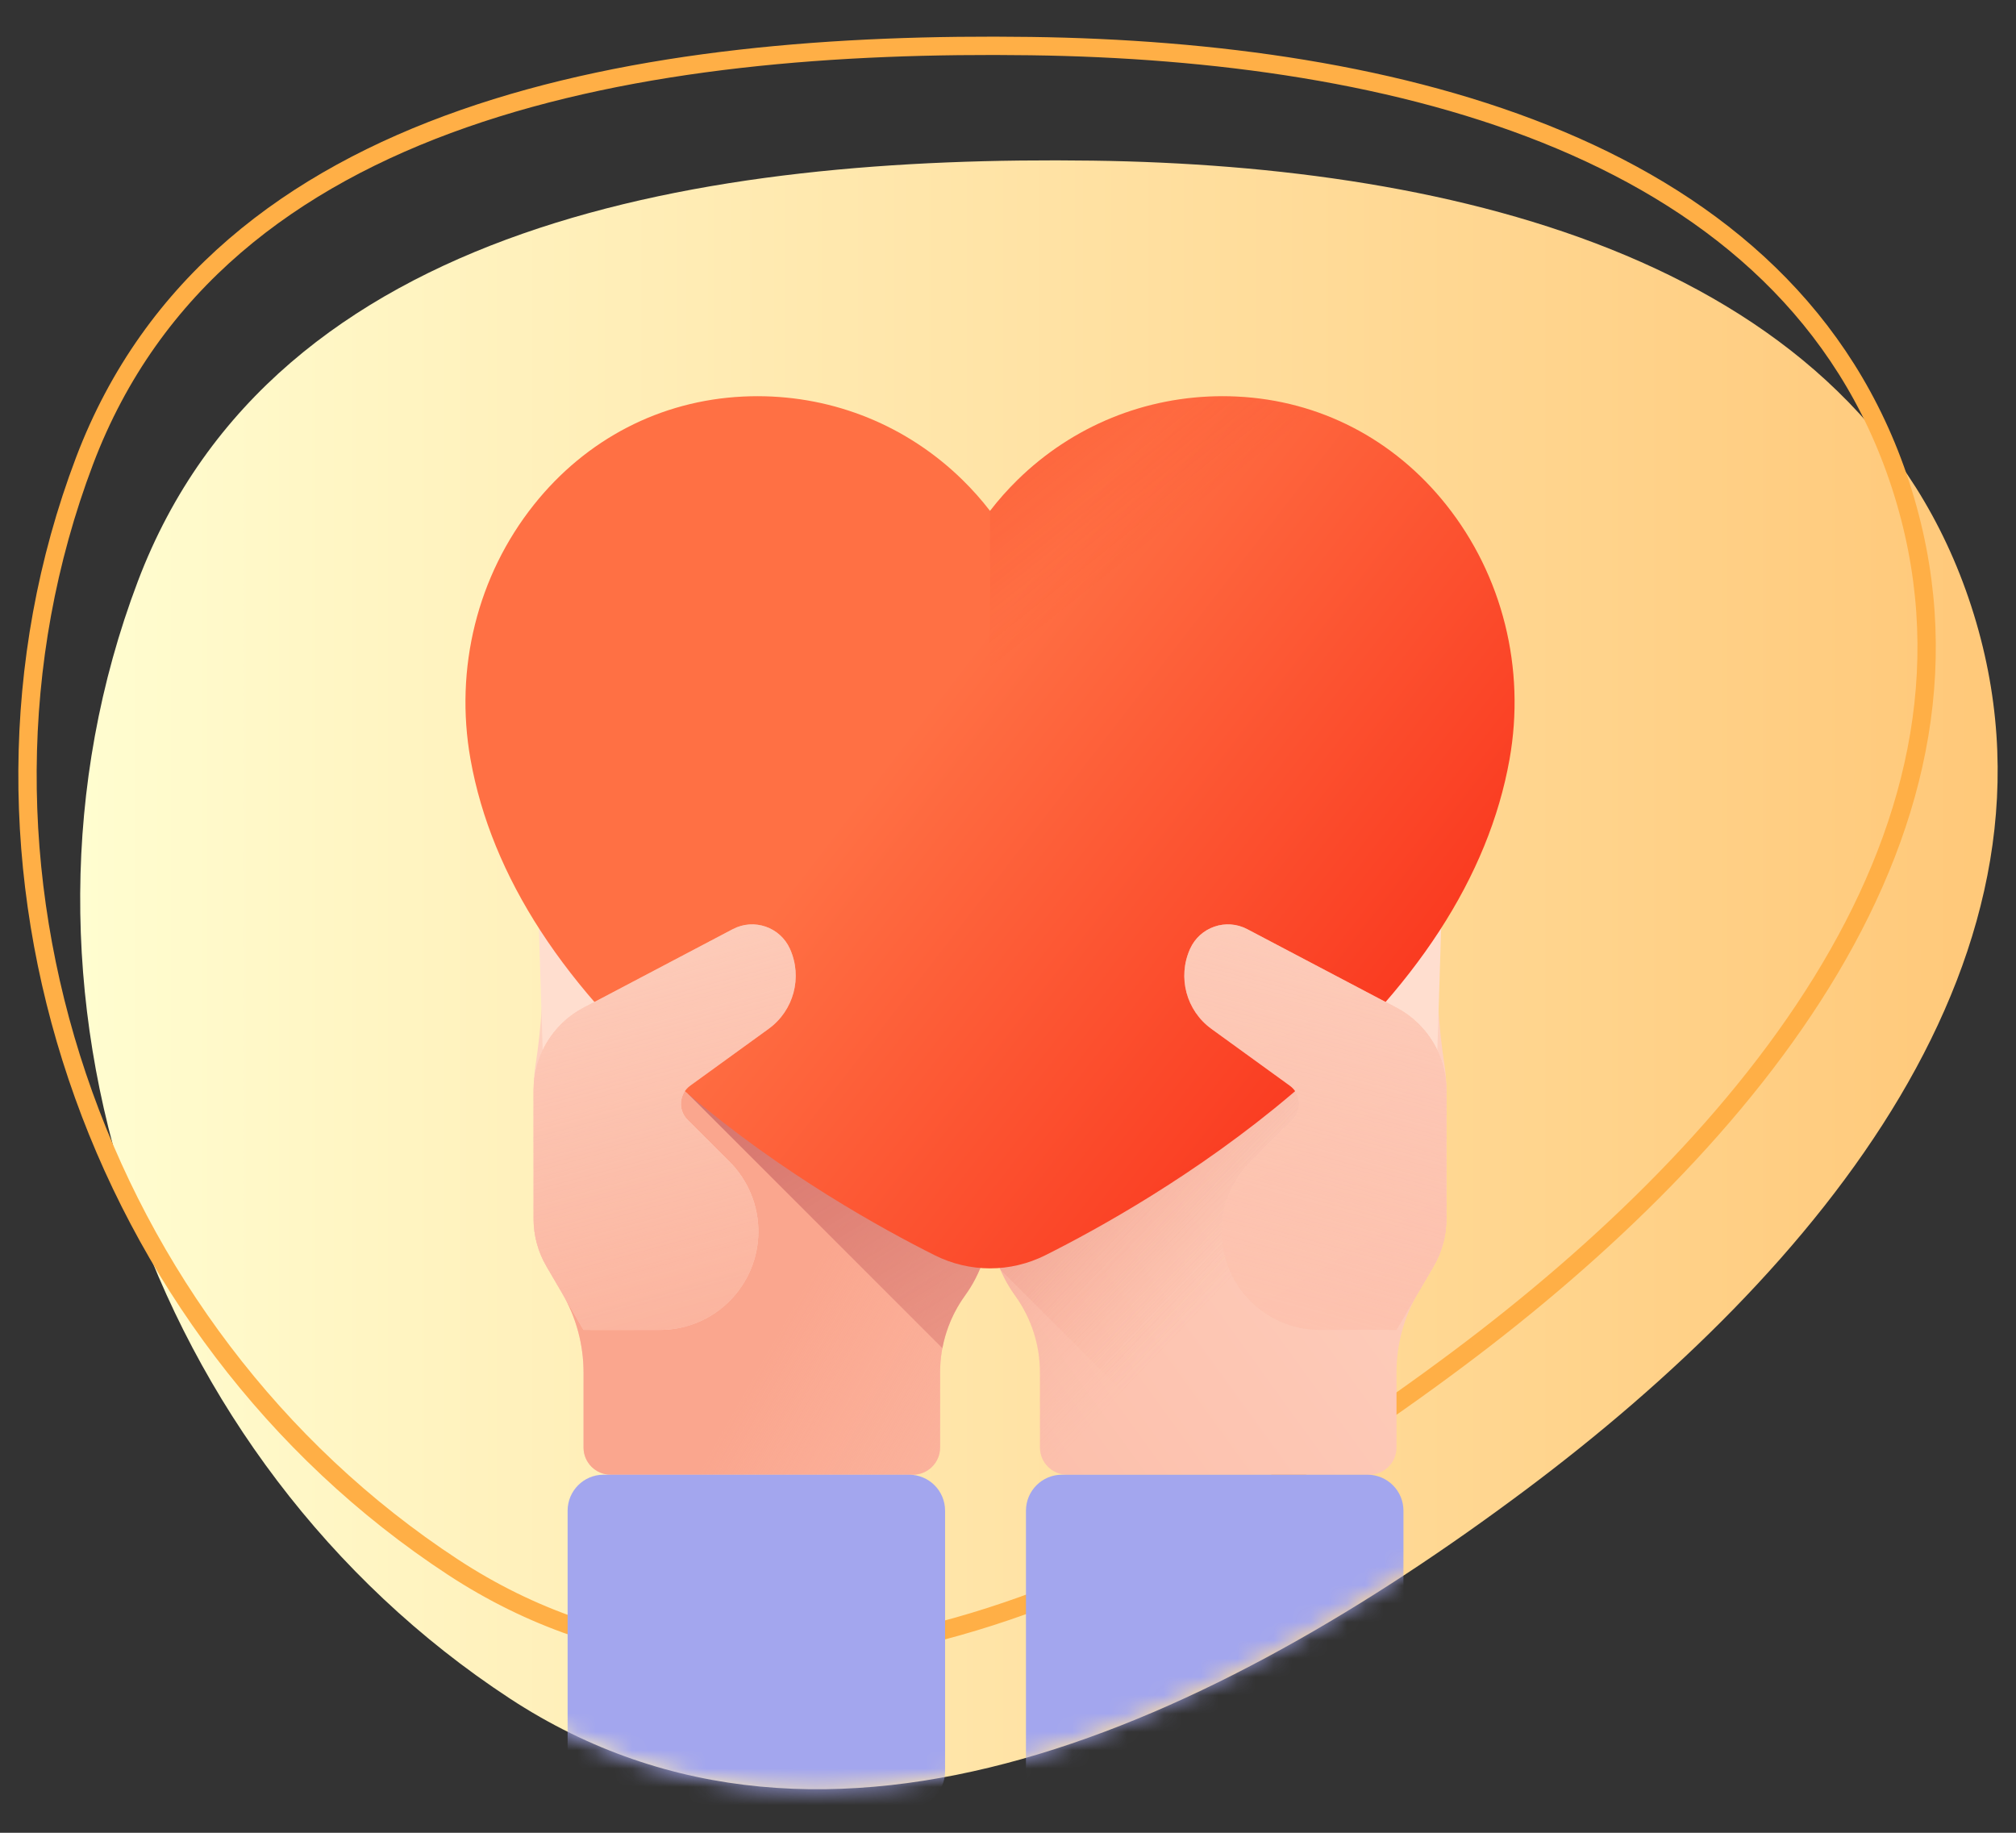 <?xml version="1.0" encoding="UTF-8"?> <svg xmlns="http://www.w3.org/2000/svg" width="110" height="100" viewBox="0 0 110 100" fill="none"><rect x="0" y="0" width="110" height="100" fill="#333333" stroke="none"/> <path fill-rule="evenodd" clip-rule="evenodd" d="M59.62 8.765C79.408 9.034 101.415 14.178 107.557 33.071C113.717 52.019 99.13 69.415 83.208 81.317C66.495 93.809 45.264 104.108 27.816 92.673C8.063 79.727 -0.868 53.851 7.523 31.713C14.981 12.037 38.657 8.481 59.62 8.765Z" fill="url(#paint0_linear_665_116)"></path> <path d="M56.238 2.515C66.1 2.649 76.477 3.999 85.137 7.645C93.786 11.287 100.692 17.204 103.706 26.475C106.73 35.777 104.674 44.713 99.858 52.831C95.037 60.959 87.466 68.237 79.533 74.166C71.198 80.396 61.769 86.053 52.276 88.736C42.795 91.416 33.285 91.121 24.715 85.505C5.151 72.683 -3.689 47.051 4.615 25.14C8.277 15.48 15.919 9.756 25.297 6.476C34.687 3.191 45.778 2.373 56.238 2.515Z" stroke="#FFAF46"></path> <mask id="mask0_665_116" style="mask-type:alpha" maskUnits="userSpaceOnUse" x="3" y="8" width="106" height="90"> <path fill-rule="evenodd" clip-rule="evenodd" d="M59.412 8.882C79.26 9.151 101.333 14.288 107.494 33.156C113.673 52.08 99.042 69.454 83.071 81.34C66.308 93.816 45.012 104.101 27.512 92.681C7.699 79.752 -1.26 53.91 7.157 31.8C14.637 12.149 38.386 8.598 59.412 8.882Z" fill="url(#paint1_linear_665_116)"></path> </mask> <g mask="url(#mask0_665_116)"> <path d="M31.409 58.316C31.432 58.314 31.454 58.313 31.476 58.313C31.453 58.314 31.43 58.315 31.409 58.317V58.316Z" fill="url(#paint2_linear_665_116)"></path> <path d="M44.991 50.455H43.612C43.612 50.455 29.527 49.147 29.611 51.798C29.677 53.904 29.543 56.018 29.221 58.114C29.152 58.565 29.116 59.026 29.116 59.496V66.515V66.762L29.125 66.781C29.168 67.591 29.401 68.381 29.811 69.084L30.672 70.56C31.437 71.872 31.84 73.364 31.84 74.883V78.98C31.84 79.799 32.504 80.463 33.323 80.463H49.812C50.631 80.463 51.295 79.799 51.295 78.98V74.883C51.295 73.375 51.772 71.906 52.657 70.684C53.542 69.463 54.019 67.994 54.019 66.486V59.482C54.019 54.497 49.977 50.455 44.991 50.455Z" fill="url(#paint3_linear_665_116)"></path> <path d="M54.019 59.482V66.486C54.019 67.24 53.899 67.984 53.669 68.692C53.44 69.401 53.099 70.074 52.657 70.684C51.772 71.906 51.295 73.375 51.295 74.883L51.295 78.979C51.295 79.799 50.63 80.463 49.812 80.463L33.323 80.463C32.504 80.463 31.84 79.799 31.84 78.979V74.882C31.84 73.367 31.439 71.88 30.678 70.57L31.84 72.563H36.004C37.489 72.563 38.832 71.961 39.805 70.988C40.778 70.015 41.38 68.672 41.38 67.187C41.38 65.762 40.814 64.394 39.805 63.385L37.51 61.092C36.979 60.56 37.049 59.678 37.658 59.236L41.939 56.135C42.892 55.445 43.418 54.356 43.418 53.237C43.418 52.932 43.379 52.624 43.298 52.322C43.249 52.137 43.657 50.455 43.657 50.455L44.991 50.455C49.977 50.455 54.019 54.497 54.019 59.482Z" fill="url(#paint4_linear_665_116)"></path> <path d="M32.903 45.894C34.239 45.906 35.386 46.762 35.953 48.005C36.195 48.536 36.331 49.139 36.331 49.775C36.331 49.812 36.331 49.848 36.33 49.885L36.263 52.655L35.845 52.875L31.841 54.983C30.848 55.505 30.076 56.328 29.611 57.306L29.381 49.959C29.312 47.729 30.917 45.877 32.903 45.894Z" fill="url(#paint5_linear_665_116)"></path> <path d="M39.355 44.581C41.21 44.603 42.683 46.044 42.683 47.778C42.683 47.855 42.68 47.932 42.674 48.01L42.456 50.935C41.777 50.39 40.81 50.261 39.983 50.697L36.263 52.655L35.845 52.875L35.953 48.005L35.966 47.691C36.009 45.947 37.519 44.561 39.355 44.581Z" fill="url(#paint6_linear_665_116)"></path> <path d="M31.84 72.563L29.811 69.084C29.356 68.304 29.116 67.417 29.116 66.515V59.496C29.116 57.603 30.165 55.865 31.841 54.983L39.983 50.697C41.139 50.088 42.569 50.582 43.104 51.774C43.798 53.32 43.312 55.141 41.939 56.135L37.658 59.236C37.049 59.678 36.979 60.56 37.511 61.092L39.805 63.386C40.813 64.394 41.38 65.762 41.38 67.187C41.38 70.156 38.973 72.563 36.004 72.563H31.84Z" fill="url(#paint7_linear_665_116)"></path> <path d="M76.629 58.316C76.606 58.314 76.584 58.313 76.562 58.313C76.585 58.314 76.607 58.315 76.629 58.317V58.316Z" fill="url(#paint8_linear_665_116)"></path> <path d="M63.046 50.455H64.426C64.426 50.455 78.51 49.147 78.427 51.798C78.361 53.904 78.495 56.018 78.816 58.114C78.885 58.565 78.921 59.026 78.921 59.496V66.515V66.762L78.912 66.781C78.87 67.591 78.637 68.381 78.227 69.084L77.366 70.56C76.601 71.872 76.198 73.364 76.198 74.883V78.98C76.198 79.799 75.534 80.463 74.714 80.463H58.226C57.407 80.463 56.743 79.799 56.743 78.98V74.883C56.743 73.375 56.266 71.906 55.381 70.684C54.496 69.463 54.019 67.994 54.019 66.486V59.482C54.019 54.497 58.061 50.455 63.046 50.455Z" fill="url(#paint9_linear_665_116)"></path> <path d="M54.019 59.482V66.486C54.019 67.24 54.138 67.984 54.368 68.692C54.598 69.401 54.939 70.075 55.38 70.685C56.265 71.906 56.742 73.374 56.742 74.883V78.979C56.742 79.799 57.407 80.463 58.225 80.463L74.714 80.463C75.533 80.463 76.198 79.799 76.198 78.979V74.882C76.198 73.367 76.599 71.88 77.36 70.57L76.198 72.563H72.034C70.549 72.563 69.205 71.961 68.233 70.988C67.26 70.015 66.658 68.672 66.658 67.187C66.658 65.762 67.224 64.394 68.233 63.385L70.527 61.092C71.058 60.56 70.988 59.678 70.379 59.237L66.098 56.135C65.146 55.445 64.62 54.356 64.62 53.237C64.62 52.932 64.659 52.625 64.739 52.322C64.789 52.137 64.38 50.455 64.38 50.455L63.046 50.455C58.061 50.455 54.019 54.497 54.019 59.482Z" fill="url(#paint10_linear_665_116)"></path> <path d="M76.198 72.563H72.034C70.549 72.563 69.205 71.961 68.233 70.988C67.26 70.015 66.658 68.672 66.658 67.187C66.658 65.762 67.224 64.394 68.233 63.385L70.527 61.092C71.058 60.56 70.988 59.678 70.379 59.237L66.098 56.135C65.146 55.445 64.62 54.356 64.62 53.237C64.62 52.932 64.659 52.625 64.739 52.322C64.789 52.137 64.38 50.455 64.38 50.455L63.046 50.455C58.061 50.455 54.019 54.497 54.019 59.482V66.486C54.019 67.24 54.138 67.984 54.368 68.692C54.432 68.889 54.505 69.083 54.586 69.274L65.775 80.463H74.715C75.533 80.463 76.198 79.799 76.198 78.979V74.882C76.198 73.367 76.599 71.88 77.36 70.57L76.198 72.563Z" fill="url(#paint11_linear_665_116)"></path> <path d="M75.134 45.894C73.799 45.906 72.651 46.762 72.085 48.005C71.843 48.536 71.706 49.139 71.706 49.775C71.706 49.812 71.706 49.848 71.707 49.885L71.775 52.655L72.193 52.875L76.197 54.983C77.189 55.505 77.961 56.328 78.426 57.306L78.656 49.959C78.726 47.729 77.12 45.877 75.134 45.894Z" fill="url(#paint12_linear_665_116)"></path> <path d="M68.682 44.581C66.827 44.603 65.355 46.044 65.355 47.778C65.355 47.855 65.358 47.932 65.364 48.01L65.581 50.935C66.261 50.39 67.228 50.261 68.054 50.697L71.775 52.655L72.193 52.875L72.085 48.005L72.071 47.691C72.028 45.947 70.519 44.561 68.682 44.581Z" fill="url(#paint13_linear_665_116)"></path> <path d="M76.198 72.563L78.227 69.084C78.681 68.304 78.921 67.417 78.921 66.515V59.496C78.921 57.603 77.872 55.865 76.197 54.983L68.054 50.697C66.898 50.088 65.468 50.582 64.933 51.774C64.24 53.32 64.726 55.141 66.098 56.135L70.379 59.237C70.989 59.678 71.059 60.56 70.527 61.092L68.233 63.386C67.224 64.394 66.658 65.762 66.658 67.187C66.658 70.156 69.064 72.563 72.034 72.563H76.198Z" fill="url(#paint14_linear_665_116)"></path> <path d="M37.536 59.676L51.42 73.56C51.614 72.527 52.034 71.544 52.657 70.684C53.099 70.074 53.44 69.401 53.669 68.692C53.899 67.984 54.019 67.24 54.019 66.486L54.019 59.676H37.536Z" fill="url(#paint15_linear_665_116)"></path> <path d="M54.019 69.205C52.98 69.205 51.939 68.959 51.01 68.493C48.2 67.087 42.712 64.072 37.536 59.676C30.802 53.957 26.811 47.819 25.673 41.431C24.789 36.469 26.051 31.404 29.135 27.534C31.992 23.95 36.039 21.856 40.533 21.637C40.797 21.624 41.065 21.617 41.328 21.617C45.538 21.617 49.513 23.24 52.519 26.186C53.062 26.718 53.563 27.282 54.019 27.875C54.475 27.282 54.976 26.718 55.519 26.185C58.525 23.24 62.499 21.617 66.709 21.617C66.973 21.617 67.241 21.624 67.505 21.637C71.998 21.856 76.046 23.95 78.903 27.534C81.987 31.404 83.249 36.47 82.365 41.431C81.227 47.819 77.236 53.957 70.502 59.676C65.326 64.072 59.839 67.087 57.028 68.493C56.098 68.959 55.058 69.205 54.019 69.205Z" fill="url(#paint16_linear_665_116)"></path> <path d="M78.903 27.534C77.832 26.191 76.594 25.057 75.228 24.152C77.722 27.856 78.689 32.447 77.886 36.953C76.748 43.34 72.757 49.478 66.023 55.197C60.847 59.593 55.36 62.608 52.55 64.015C51.62 64.48 50.579 64.726 49.54 64.726C48.501 64.726 47.461 64.48 46.531 64.015C43.721 62.608 38.233 59.593 33.057 55.197C32.835 55.009 32.617 54.82 32.401 54.63C33.884 56.344 35.595 58.028 37.536 59.676C42.712 64.072 48.2 67.087 51.01 68.493C51.939 68.959 52.98 69.205 54.019 69.205C55.058 69.205 56.098 68.959 57.028 68.493C59.839 67.087 65.326 64.072 70.502 59.676C77.236 53.957 81.227 47.819 82.365 41.431C83.249 36.47 81.987 31.404 78.903 27.534Z" fill="url(#paint17_linear_665_116)"></path> <path d="M67.505 21.637C67.241 21.624 66.973 21.617 66.709 21.617C62.499 21.617 58.525 23.24 55.519 26.185C54.976 26.718 54.475 27.282 54.019 27.875L54.019 69.205C55.058 69.205 56.098 68.959 57.028 68.493C59.839 67.087 65.326 64.072 70.502 59.676C77.236 53.957 81.227 47.819 82.365 41.431C83.249 36.47 81.987 31.404 78.903 27.534C76.046 23.95 71.998 21.856 67.505 21.637Z" fill="url(#paint18_linear_665_116)"></path> <path d="M76.198 72.563L78.227 69.084C78.681 68.304 78.921 67.417 78.921 66.515V59.496C78.921 57.603 77.872 55.865 76.197 54.983L68.054 50.697C66.898 50.088 65.468 50.582 64.933 51.774C64.24 53.32 64.726 55.14 66.098 56.135L70.379 59.237C70.989 59.678 71.059 60.56 70.527 61.092L68.233 63.385C67.225 64.393 66.658 65.762 66.658 67.187C66.658 70.156 69.064 72.563 72.034 72.563H76.198Z" fill="url(#paint19_linear_665_116)"></path> <path d="M31.84 72.563L29.811 69.084C29.356 68.304 29.116 67.417 29.116 66.515V59.496C29.116 57.603 30.165 55.865 31.841 54.983L39.983 50.697C41.139 50.088 42.569 50.582 43.104 51.774C43.798 53.32 43.312 55.14 41.939 56.135L37.658 59.236C37.049 59.678 36.979 60.56 37.511 61.092L39.805 63.386C40.813 64.394 41.38 65.762 41.38 67.187C41.38 70.156 38.973 72.563 36.004 72.563H31.84Z" fill="url(#paint20_linear_665_116)"></path> <path d="M31.84 72.563L29.811 69.084C29.356 68.304 29.116 67.417 29.116 66.515V59.496C29.116 57.603 30.165 55.865 31.841 54.983L39.983 50.697C41.139 50.088 42.569 50.582 43.104 51.774C43.798 53.32 43.312 55.14 41.939 56.135L37.658 59.236C37.049 59.678 36.979 60.56 37.511 61.092L39.805 63.386C40.813 64.394 41.38 65.762 41.38 67.187C41.38 70.156 38.973 72.563 36.004 72.563H31.84Z" fill="url(#paint21_linear_665_116)"></path> <path d="M76.198 72.563L78.227 69.084C78.681 68.304 78.921 67.417 78.921 66.515V59.496C78.921 57.603 77.872 55.865 76.197 54.983L68.054 50.697C66.898 50.088 65.468 50.582 64.933 51.774C64.24 53.32 64.726 55.14 66.098 56.135L70.379 59.237C70.989 59.678 71.059 60.56 70.527 61.092L68.233 63.385C67.225 64.393 66.658 65.762 66.658 67.187C66.658 70.156 69.064 72.563 72.034 72.563H76.198Z" fill="url(#paint22_linear_665_116)"></path> <path d="M30.971 82.425C30.971 81.342 31.849 80.463 32.932 80.463H49.605C50.689 80.463 51.567 81.342 51.567 82.425V96.646C51.567 97.729 50.689 98.608 49.605 98.608H32.932C31.849 98.608 30.971 97.729 30.971 96.646V82.425Z" fill="#A3A6EE"></path> <path d="M55.98 82.425C55.98 81.342 56.859 80.463 57.942 80.463H74.615C75.698 80.463 76.577 81.342 76.577 82.425V96.646C76.577 97.729 75.698 98.608 74.615 98.608H57.942C56.859 98.608 55.98 97.729 55.98 96.646V82.425Z" fill="#A3A6EE"></path> </g> <defs> <linearGradient id="paint0_linear_665_116" x1="4.375" y1="53.188" x2="109" y2="53.188" gradientUnits="userSpaceOnUse"> <stop stop-color="#FFFDD0"></stop> <stop offset="1" stop-color="#FFC879"></stop> </linearGradient> <linearGradient id="paint1_linear_665_116" x1="4" y1="53.247" x2="108.942" y2="53.247" gradientUnits="userSpaceOnUse"> <stop stop-color="#FFFDD0"></stop> <stop offset="1" stop-color="#FFC879"></stop> </linearGradient> <linearGradient id="paint2_linear_665_116" x1="33.221" y1="-29.71" x2="96.695" y2="-29.118" gradientUnits="userSpaceOnUse"> <stop stop-color="#FCB37E"></stop> <stop offset="1" stop-color="#8C6239"></stop> </linearGradient> <linearGradient id="paint3_linear_665_116" x1="17.407" y1="30.386" x2="101.768" y2="91.504" gradientUnits="userSpaceOnUse"> <stop stop-color="#FFDECF"></stop> <stop offset="1" stop-color="#FAA68E"></stop> </linearGradient> <linearGradient id="paint4_linear_665_116" x1="70.706" y1="73.777" x2="48.902" y2="61.384" gradientUnits="userSpaceOnUse"> <stop stop-color="#FAA68E" stop-opacity="0"></stop> <stop offset="1" stop-color="#FAA68E"></stop> </linearGradient> <linearGradient id="paint5_linear_665_116" x1="32.67" y1="57.408" x2="95.628" y2="82.466" gradientUnits="userSpaceOnUse"> <stop stop-color="#FFDECF"></stop> <stop offset="1" stop-color="#FAA68E"></stop> </linearGradient> <linearGradient id="paint6_linear_665_116" x1="29.481" y1="57.444" x2="116.059" y2="73.189" gradientUnits="userSpaceOnUse"> <stop stop-color="#FFDECF"></stop> <stop offset="1" stop-color="#FAA68E"></stop> </linearGradient> <linearGradient id="paint7_linear_665_116" x1="45.46" y1="31.2" x2="58.8" y2="80.028" gradientUnits="userSpaceOnUse"> <stop stop-color="#FFDECF"></stop> <stop offset="1" stop-color="#FAA68E" stop-opacity="0"></stop> </linearGradient> <linearGradient id="paint8_linear_665_116" x1="74.817" y1="-29.71" x2="11.343" y2="-29.118" gradientUnits="userSpaceOnUse"> <stop stop-color="#FCB37E"></stop> <stop offset="1" stop-color="#8C6239"></stop> </linearGradient> <linearGradient id="paint9_linear_665_116" x1="90.631" y1="30.386" x2="6.27" y2="91.504" gradientUnits="userSpaceOnUse"> <stop stop-color="#FFDECF"></stop> <stop offset="1" stop-color="#FAA68E"></stop> </linearGradient> <linearGradient id="paint10_linear_665_116" x1="59.459" y1="77.845" x2="33.162" y2="52.708" gradientUnits="userSpaceOnUse"> <stop stop-color="#FAA68E" stop-opacity="0"></stop> <stop offset="1" stop-color="#B74B52"></stop> </linearGradient> <linearGradient id="paint11_linear_665_116" x1="64.464" y1="72.609" x2="38.167" y2="47.472" gradientUnits="userSpaceOnUse"> <stop stop-color="#FAA68E" stop-opacity="0"></stop> <stop offset="1" stop-color="#B74B52"></stop> </linearGradient> <linearGradient id="paint12_linear_665_116" x1="75.368" y1="57.408" x2="12.41" y2="82.466" gradientUnits="userSpaceOnUse"> <stop stop-color="#FFDECF"></stop> <stop offset="1" stop-color="#FAA68E"></stop> </linearGradient> <linearGradient id="paint13_linear_665_116" x1="78.557" y1="57.444" x2="-8.022" y2="73.189" gradientUnits="userSpaceOnUse"> <stop stop-color="#FFDECF"></stop> <stop offset="1" stop-color="#FAA68E"></stop> </linearGradient> <linearGradient id="paint14_linear_665_116" x1="62.577" y1="31.2" x2="49.237" y2="80.028" gradientUnits="userSpaceOnUse"> <stop stop-color="#FFDECF"></stop> <stop offset="1" stop-color="#FAA68E" stop-opacity="0"></stop> </linearGradient> <linearGradient id="paint15_linear_665_116" x1="73.857" y1="103.124" x2="34.677" y2="39.982" gradientUnits="userSpaceOnUse"> <stop stop-color="#FAA68E" stop-opacity="0"></stop> <stop offset="1" stop-color="#B74B52"></stop> </linearGradient> <linearGradient id="paint16_linear_665_116" x1="49.297" y1="40.31" x2="81.388" y2="65.076" gradientUnits="userSpaceOnUse"> <stop stop-color="#FF7044"></stop> <stop offset="1" stop-color="#F82814"></stop> </linearGradient> <linearGradient id="paint17_linear_665_116" x1="57.742" y1="68.368" x2="75.087" y2="93.084" gradientUnits="userSpaceOnUse"> <stop stop-color="#F82814" stop-opacity="0"></stop> <stop offset="1" stop-color="#C0272D"></stop> </linearGradient> <linearGradient id="paint18_linear_665_116" x1="34.863" y1="52.081" x2="-6.639" y2="-0.23" gradientUnits="userSpaceOnUse"> <stop stop-color="#F82814" stop-opacity="0"></stop> <stop offset="1" stop-color="#C0272D"></stop> </linearGradient> <linearGradient id="paint19_linear_665_116" x1="-19.868" y1="-33.046" x2="150.831" y2="255.873" gradientUnits="userSpaceOnUse"> <stop stop-color="#FFDECF"></stop> <stop offset="1" stop-color="#FAA68E"></stop> </linearGradient> <linearGradient id="paint20_linear_665_116" x1="45.46" y1="31.2" x2="58.8" y2="80.028" gradientUnits="userSpaceOnUse"> <stop stop-color="#FFDECF"></stop> <stop offset="1" stop-color="#FAA68E"></stop> </linearGradient> <linearGradient id="paint21_linear_665_116" x1="45.46" y1="31.2" x2="58.8" y2="80.028" gradientUnits="userSpaceOnUse"> <stop stop-color="#FFDECF"></stop> <stop offset="1" stop-color="#FAA68E" stop-opacity="0"></stop> </linearGradient> <linearGradient id="paint22_linear_665_116" x1="62.577" y1="31.2" x2="49.237" y2="80.028" gradientUnits="userSpaceOnUse"> <stop stop-color="#FFDECF"></stop> <stop offset="1" stop-color="#FAA68E" stop-opacity="0"></stop> </linearGradient> </defs> </svg> 